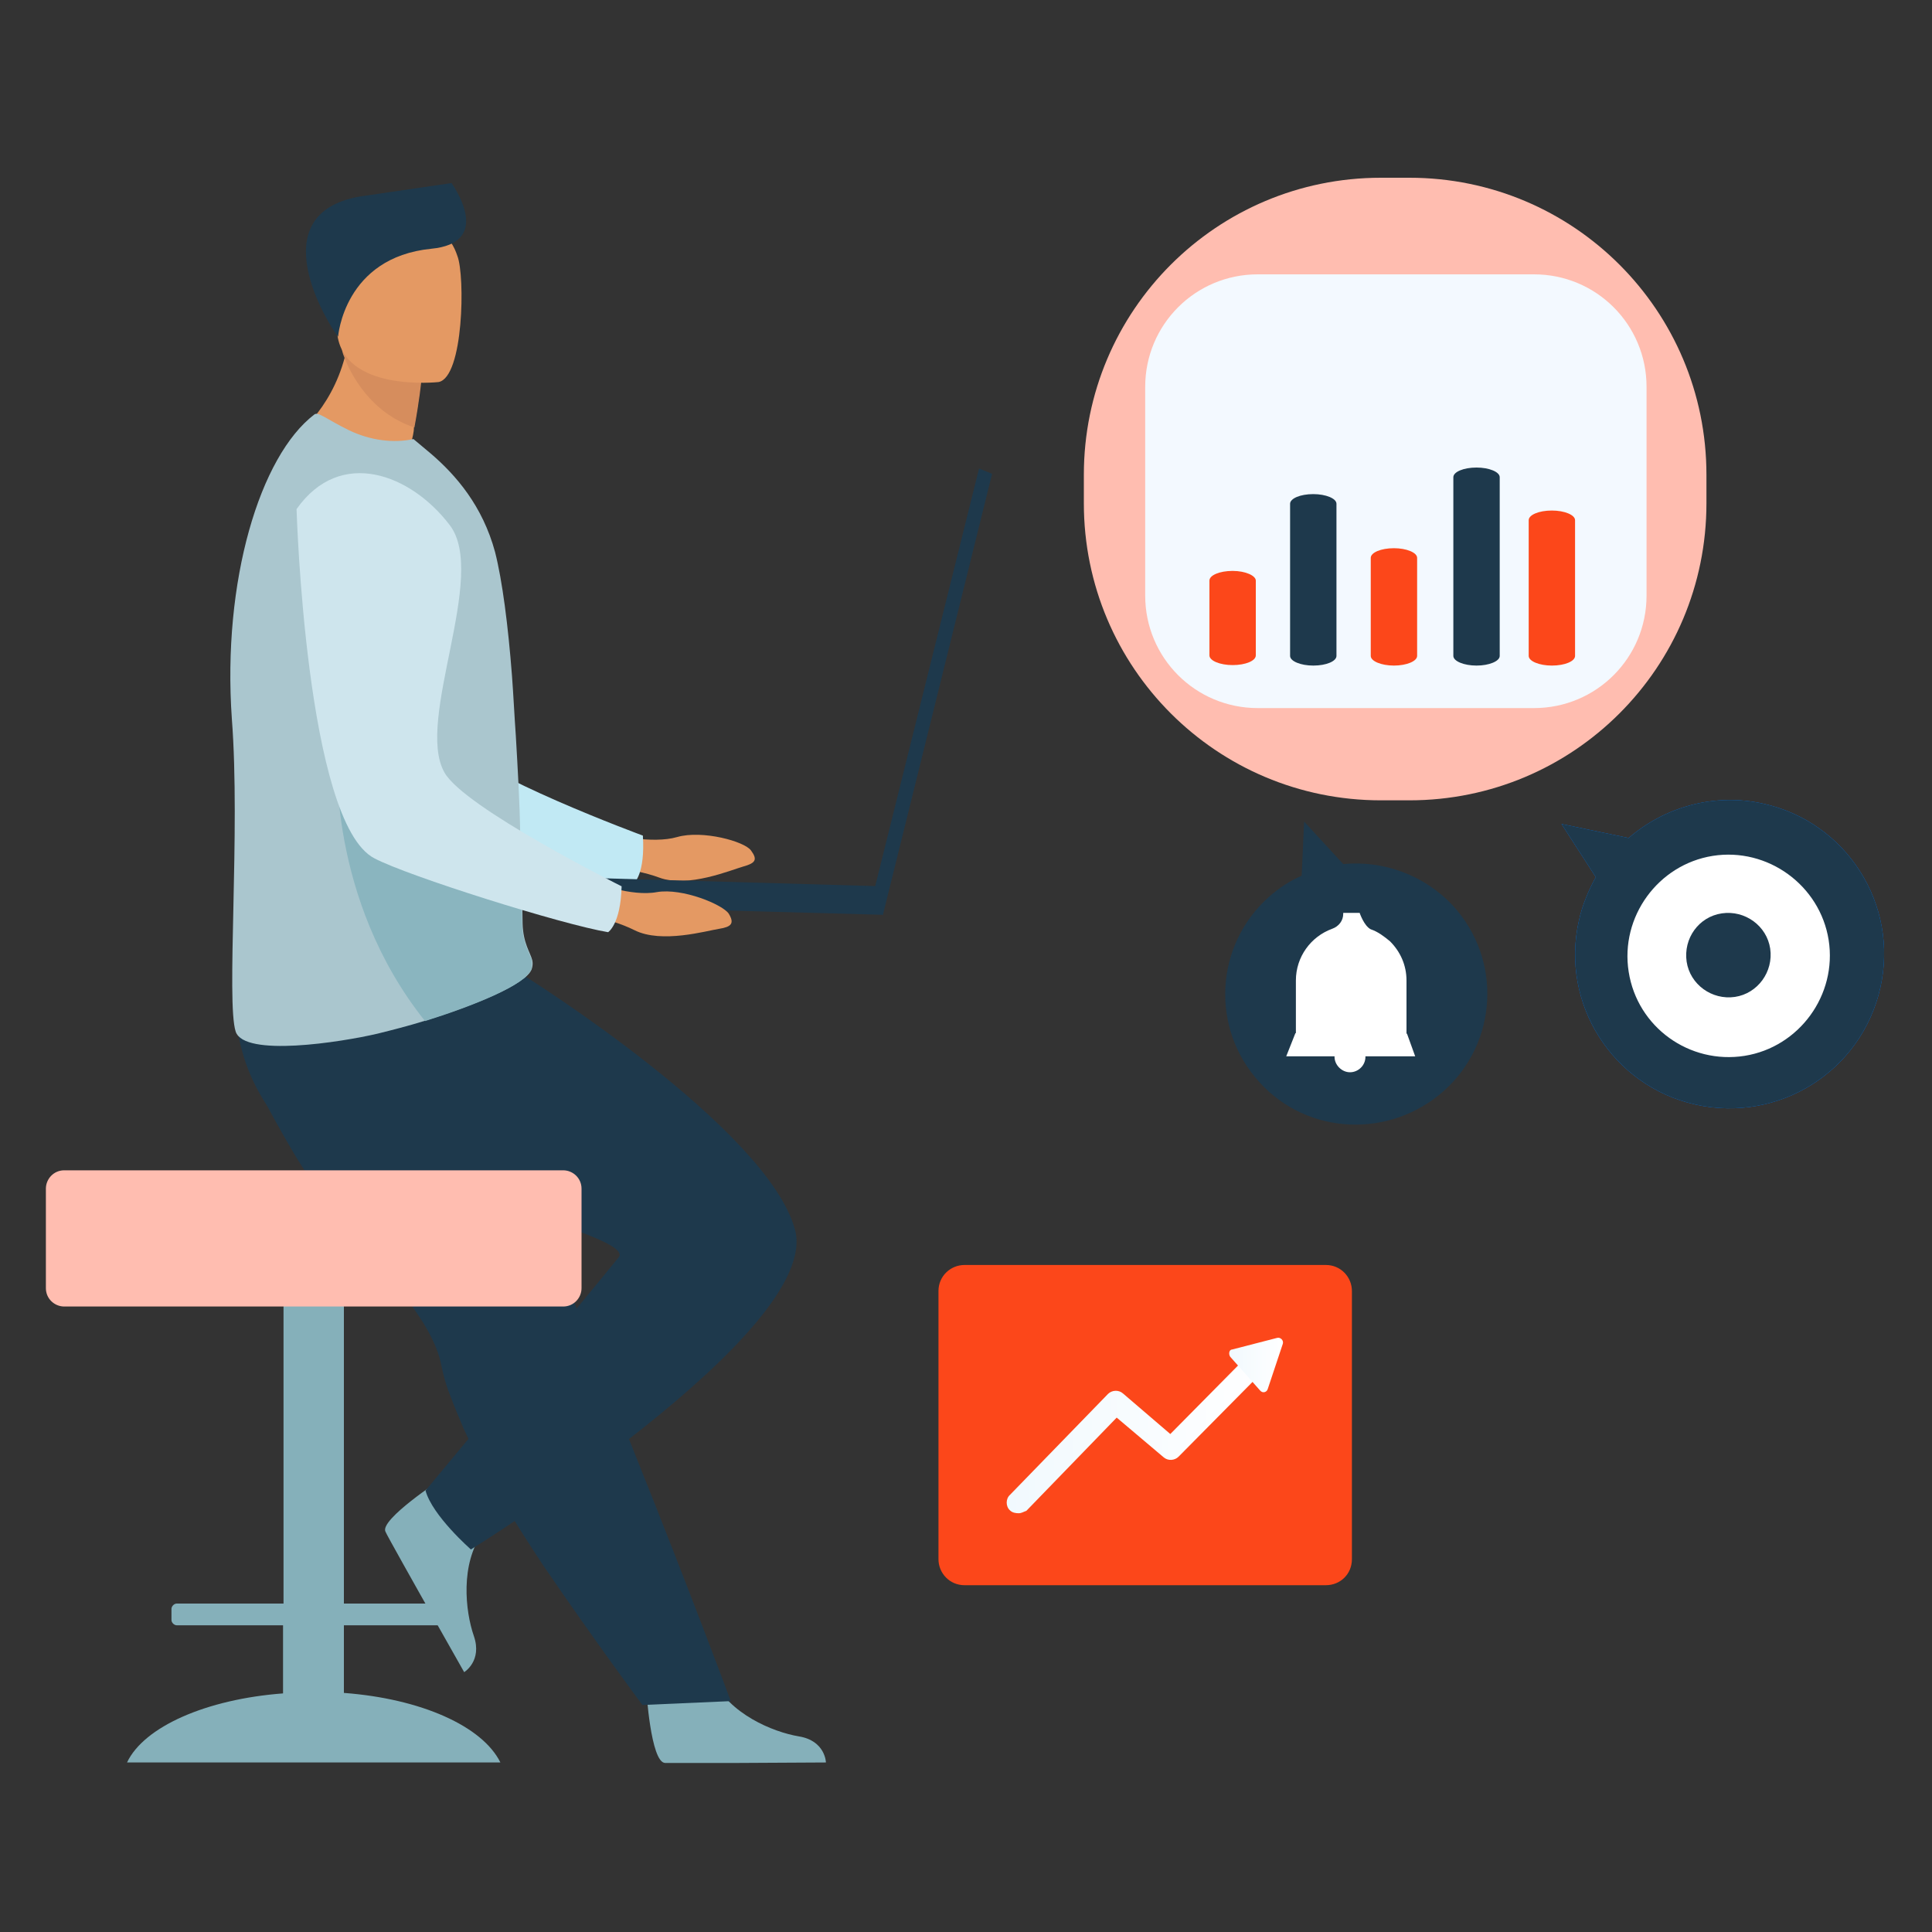 <?xml version="1.0" encoding="utf-8"?>
<!-- Generator: Adobe Illustrator 23.0.1, SVG Export Plug-In . SVG Version: 6.00 Build 0)  -->
<svg version="1.1" id="Layer_1" xmlns="http://www.w3.org/2000/svg" xmlns:xlink="http://www.w3.org/1999/xlink" x="0px" y="0px"
	 viewBox="0 0 400 400" style="enable-background:new 0 0 400 400;" xml:space="preserve">
<rect x="0" y="0" width="400" height="400" fill="#333333" stroke="none"/>
<style type="text/css">
	.st0{fill:#85B0BA;}
	.st1{fill:#E49963;}
	.st2{fill:#C1E9F4;}
	.st3{fill:#1E394C;}
	.st4{fill:#FFBDB0;}
	.st5{fill:#AAC6CE;}
	.st6{fill:#8AB5BF;}
	.st7{fill:#D68D5D;}
	.st8{fill:#CEE5ED;}
	.st9{fill:#F3F9FF;}
	.st10{fill:#FC471A;}
	.st11{fill:#007CFF;}
	.st12{fill:#FFFFFF;}
	.st13{fill:url(#SVGID_1_);}
	.st14{fill:url(#SVGID_2_);}
</style>
<title>icon1</title>
<g>
	<path class="st0" d="M133.8,349.7c0,0,0.9,15.2,3.9,15.3c0.4,0,14.9,0,14.9,0l18.4-0.1c0,0-0.1-4.5-5.6-5.4
		c-5.4-0.9-14.5-4.7-17.8-11.9C144.3,340.2,133.8,349.7,133.8,349.7z"/>
	<g>
		<path class="st1" d="M127,172.8c0,0,8,2,13.2,0.5c5.2-1.5,14,0.9,15.3,2.8c1.4,1.9,0.9,2.6-1.6,3.3s-11.5,4.5-17.4,2.3
			s-13.6-2.3-13.6-2.3L127,172.8z"/>
		<path class="st2" d="M57.5,102.8c0,0,9.1,64.3,24,70.1c7.5,2.8,40.1,9.2,49.8,9.9c0,0,2.3-1.9,1.8-9.8c0,0-34.2-12.6-39-19.4
			c-7.2-10.2,4.5-41.6-4.6-51.1C80.3,93,64.9,88.8,57.5,102.8z"/>
	</g>
	<path class="st0" d="M58.6,350.6v-14.1h-22c-0.5,0-1.1-0.5-1.1-1.1v-2.3c0-0.5,0.5-1.1,1.1-1.1h22.1v-79.9c0-2.3,1.9-4.1,4.1-4.1
		h4.3c2.3,0,4.1,1.9,4.1,4.1v79.9h22.1c0.5,0,1.1,0.5,1.1,1.1v2.3c0,0.5-0.5,1.1-1.1,1.1H71.2v14c16,1.2,28.7,6.9,32.4,14.4H26.3
		C29.8,357.5,42.7,351.8,58.6,350.6z"/>
	<path class="st3" d="M60.5,238.2c2.6,4.5,5.7,8.7,8.8,12.6c9.8,12.3,20.3,22.4,22.1,32c0.4,1.9,0.9,3.9,1.8,6.1
		c0.8,2.2,1.8,4.5,2.8,6.9c4.1,8.9,10.3,19,16.4,28.2c10.7,15.7,20.6,29,20.6,29l18.3-0.8c-0.7-1.9-8.8-23.6-19.5-50.3
		c-4.3-10.8-8.9-22.4-13.4-33.4c-0.5-1.5-1.2-3-1.8-4.5c-1.4-3.4-2.7-6.8-4.1-10c-10-24.9-18-44.9-18-44.9s-40.3-15.2-44.3-5.4
		C46.9,211.9,49.8,219.9,60.5,238.2z"/>
	<path class="st0" d="M91.3,306.3c0,0-12.7,8.3-11.5,10.8c0.1,0.4,7.2,13,7.2,13l9.1,16.1c0,0,3.8-2.3,2-7.5s-2.8-14.9,1.8-21.3
		C104.7,310.9,91.3,306.3,91.3,306.3z"/>
	<path class="st3" d="M108.5,202c0,0,50.4,31.5,56.1,52.6c5.7,21.1-67.1,66.2-67.1,66.2s-8-7-9.4-12.2c0,0,32.9-39.5,40-48.3
		c4.3-5.4-64.8-18.8-73.2-32c-8.4-13.2-5.4-24.3-5.4-24.3L108.5,202z"/>
	<path class="st4" d="M13.3,242.3h103.3c2,0,3.8,1.6,3.8,3.8v20.6c0,2-1.6,3.8-3.8,3.8H13.3c-2,0-3.8-1.6-3.8-3.8v-20.6
		C9.5,244.1,11.1,242.3,13.3,242.3z"/>
	<path class="st1" d="M85.1,91.8c5,3.1,7.7,6.9,7.7,6.9c-12.1,3.1-32.1-8.1-32.1-8.1s7.7-5.3,10.7-16.7c0.1-0.5,0.3-1.2,0.4-1.8
		c0.4-1.9,0.7-4.1,0.7-6.2l5.4,4.9l9.2,8.3c0,0-0.3,3.4-1.4,9.4C85.7,89.5,85.4,90.6,85.1,91.8z"/>
	<path class="st5" d="M48,148.8c1.8,23.3-1.2,58.7,0.8,64.8c1.8,5.3,21.7,2.2,29.4,0.4c2.8-0.7,6.4-1.6,9.9-2.7
		c9.9-3.1,20.9-7.5,22-10.7c0-0.1,0.1-0.3,0.1-0.4c0.1-0.5,0.1-0.9,0-1.4c-0.4-1.6-1.9-3.5-2-7.6c-0.1-4.6-0.1-10-0.4-15.9
		c0-0.7,0-1.4-0.1-2V173c0-0.1,0-0.3,0-0.4c-0.1-6.5-0.5-13.3-0.9-20.2c-0.3-4.2-0.5-8.5-0.8-12.5c-0.8-10.4-2-19.7-3.5-25.6
		c-2.6-9.6-8.1-15.9-13.2-20.3l-3.7-3.1c-4.1,0.9-8.9,0.3-13.3-1.8c-4.7-2.3-6.4-3.9-7.2-3.3C53.8,94.4,46,120.3,48,148.8z"/>
	<path class="st6" d="M88,211.4c9.9-3.1,20.9-7.5,22-10.7c0-0.1,0.1-0.3,0.1-0.4c0-0.4,0-0.9,0-1.4c-0.4-1.6-1.9-3.5-2-7.6
		c-0.1-4.6-0.1-10-0.4-15.9c0-0.7,0-1.4-0.1-2v-0.3c0-0.1,0-0.3,0-0.4l-37.7-16.9C69.8,155.8,67.7,186,88,211.4z"/>
	<path class="st7" d="M87.2,79.1c0,0-0.3,3.4-1.4,9.4c-9.1-3-13.2-11.1-14.5-14.5c-0.4-0.9-0.5-1.6-0.5-1.6s0.4-0.1,0.9-0.1
		c1.2-0.3,3.7-0.8,6.2-1.4L87.2,79.1z"/>
	<path class="st1" d="M90.8,79.1c0,0-19.8,2.2-21-10.2c-1.2-12.3-4.6-20.3,8-22.4c12.6-1.9,15.6,2.6,16.9,6.5
		C96.3,57.1,96,78.1,90.8,79.1z"/>
	<path class="st3" d="M70,69.7c0,0,1.2-16.4,19.3-18.2c12.3-1.2,5.4-11.8,4.2-13.6c0,0-9.5,1.4-19.1,2.8
		C53.8,44.4,67.9,67.1,70,69.7z"/>
	<g>
		<polygon class="st3" points="180,188.3 182.8,189.4 205.4,98.1 202.7,97 		"/>
		<polygon class="st3" points="105.9,181.3 182.8,183.5 182.8,189.4 105.8,187.3 		"/>
	</g>
	<g>
		<path class="st1" d="M123,182.7c0,0,7.7,3,13,2c5.3-0.9,13.7,2.6,14.9,4.5c1.2,2,0.5,2.7-2,3.1c-2.6,0.4-11.9,3.1-17.5,0.3
			s-13.3-3.8-13.3-3.8L123,182.7z"/>
		<path class="st8" d="M61.4,105.4c0,0,1.9,64.9,16.1,72.3c7,3.7,38.8,13.7,48.4,15.3c0,0,2.6-1.6,2.8-9.5c0,0-32.7-16.3-36.7-23.6
			c-6.1-10.8,9.1-40.8,1.1-51.2C85.1,98.2,70.5,92.5,61.4,105.4z"/>
	</g>
</g>
<path class="st4" d="M285.9,165.7h5.9c34,0,61.5-27.5,61.5-61.5v-5.9c0-34-27.5-61.5-61.5-61.5h-5.9c-34,0-61.5,27.5-61.5,61.5v5.9
	C224.4,138.2,251.9,165.7,285.9,165.7z"/>
<path class="st9" d="M260.4,146.6h57.2c12.9,0,23.3-10.4,23.3-23.3V80.1c0-12.9-10.4-23.3-23.3-23.3h-57.2
	c-12.9,0-23.3,10.4-23.3,23.3v43.2C237.1,136.2,247.5,146.6,260.4,146.6z"/>
<g>
	<path class="st10" d="M321.3,137.8L321.3,137.8c-2.6,0-4.8-0.9-4.8-2v-28.1c0-1.1,2.1-2,4.8-2l0,0c2.6,0,4.8,0.9,4.8,2v28.1
		C326.1,136.9,324,137.8,321.3,137.8z"/>
	<path class="st3" d="M305.7,137.8L305.7,137.8c-2.6,0-4.8-0.9-4.8-2v-37c0-1.1,2.1-2,4.8-2l0,0c2.6,0,4.8,0.9,4.8,2v37
		C310.5,136.9,308.3,137.8,305.7,137.8z"/>
	<path class="st10" d="M288.6,137.8L288.6,137.8c-2.6,0-4.8-0.9-4.8-2v-20.3c0-1.1,2.1-2,4.8-2l0,0c2.6,0,4.8,0.9,4.8,2v20.3
		C293.4,136.9,291.2,137.8,288.6,137.8z"/>
	<path class="st3" d="M271.9,137.8L271.9,137.8c-2.6,0-4.8-0.9-4.8-2v-31.5c0-1.1,2.1-2,4.8-2l0,0c2.6,0,4.8,0.9,4.8,2v31.5
		C276.7,136.9,274.6,137.8,271.9,137.8z"/>
	<path class="st10" d="M260,120.2v15.5c0,1.1-2.1,2-4.8,2l0,0c-2.6,0-4.8-0.9-4.8-2v-15.5c0-1.1,2.1-2,4.8-2l0,0
		C257.9,118.2,260,119.2,260,120.2z"/>
</g>
<g>
	<g>
		<g>
			<g>
				<path class="st11" d="M351.1,228.7c-17.2-3.8-28.1-20.9-24.2-38.1c0.7-3.2,2-6.3,3.5-9l-7.1-11l13.9,2.9
					c7.4-6.4,17.7-9.4,27.9-7.1c17.2,3.8,28.1,20.9,24.2,38.1C385.4,221.8,368.3,232.5,351.1,228.7z"/>
			</g>
		</g>
		<g>
			<g>
				<g>
					<path class="st3" d="M351.1,228.7c-17.2-3.8-28.1-20.9-24.2-38.1c0.7-3.2,2-6.3,3.5-9l-7.1-11l13.9,2.9
						c7.4-6.4,17.7-9.4,27.9-7.1c17.2,3.8,28.1,20.9,24.2,38.1C385.4,221.8,368.3,232.5,351.1,228.7z"/>
				</g>
			</g>
		</g>
	</g>
	<g>
		<g>
			<path class="st12" d="M337.2,201.2c-1.8-11.4,6.1-22.2,17.4-24c11.4-1.8,22.2,6.1,24,17.4c1.8,11.4-6.1,22.2-17.4,24
				C349.8,220.4,339,212.7,337.2,201.2z M366.5,196.4c-0.7-4.7-5.2-8-10-7.3s-8,5.2-7.3,10c0.7,4.7,5.2,8,10,7.3
				C363.9,205.7,367.2,201.2,366.5,196.4z"/>
		</g>
	</g>
</g>
<g>
	<g>
		<g>
			<g>
				<g>
					<path class="st3" d="M260.7,224c-10.1-11.1-9.2-28.2,1.9-38.2c2.1-1.9,4.4-3.4,6.9-4.5l0.5-11.2l8.1,8.8
						c8.2-0.8,16.8,2.2,22.8,8.7c10.1,11.1,9.2,28.2-1.9,38.2C287.8,235.8,270.7,235.1,260.7,224z"/>
				</g>
			</g>
		</g>
	</g>
	<g>
		<g>
			<g>
				<g>
					<path class="st12" d="M282.7,218.8c0,1.8-1.5,3.2-3.2,3.2s-3.2-1.5-3.2-3.2s1.5-3.2,3.2-3.2C281.3,215.6,282.7,217,282.7,218.8
						z"/>
					<path class="st12" d="M293,218.7h-26.7l1.9-4.8h0.1V203c0-4.9,3.1-9.1,7.5-10.7c1.4-0.5,2.3-1.7,2.3-3.1V189h3.4
						c0,0,0.9,2.7,2.3,3.4c1.5,0.5,2.8,1.5,4,2.5c2.1,2.1,3.4,4.9,3.4,8.1v11h0.1L293,218.7z"/>
				</g>
			</g>
		</g>
	</g>
</g>
<g>
	<g>
		<g>
			<path class="st10" d="M274.5,328.2h-74.8c-3.1,0-5.4-2.5-5.4-5.4v-55.5c0-3.1,2.5-5.4,5.4-5.4h74.8c3.1,0,5.4,2.5,5.4,5.4v55.5
				C279.9,325.9,277.5,328.2,274.5,328.2z"/>
			<g>
				
					<linearGradient id="SVGID_1_" gradientUnits="userSpaceOnUse" x1="208.379" y1="-79.893" x2="263.329" y2="-79.893" gradientTransform="matrix(1 0 0 1 0 376)">
					<stop  offset="0" style="stop-color:#F1F9FE"/>
					<stop  offset="1" style="stop-color:#FFFFFF"/>
				</linearGradient>
				<path class="st13" d="M210.9,313.3c-0.6,0-1.3-0.1-1.8-0.6c-0.9-0.8-0.9-2.4,0-3.2l20.3-20.9c0.8-0.8,2.2-0.9,3.1-0.1l9.8,8.4
					l17.2-17.4c0.9-0.9,2.4-0.9,3.2,0c0.9,0.9,0.9,2.4,0,3.2L244,301.6c-0.8,0.8-2.2,0.9-3.1,0.1l-9.7-8.2l-18.7,19.3
					C211.9,313,211.5,313.3,210.9,313.3z"/>
				
					<linearGradient id="SVGID_2_" gradientUnits="userSpaceOnUse" x1="254.398" y1="-93.348" x2="265.622" y2="-93.348" gradientTransform="matrix(1 0 0 1 0 376)">
					<stop  offset="0" style="stop-color:#F1F9FE"/>
					<stop  offset="1" style="stop-color:#FFFFFF"/>
				</linearGradient>
				<path class="st14" d="M254.7,280.9l6.2,7c0.5,0.6,1.4,0.4,1.6-0.4l3.1-9.3c0.2-0.7-0.5-1.4-1.2-1.2l-9.3,2.4
					C254.5,279.4,254.3,280.3,254.7,280.9z"/>
			</g>
		</g>
	</g>
</g>
</svg>
